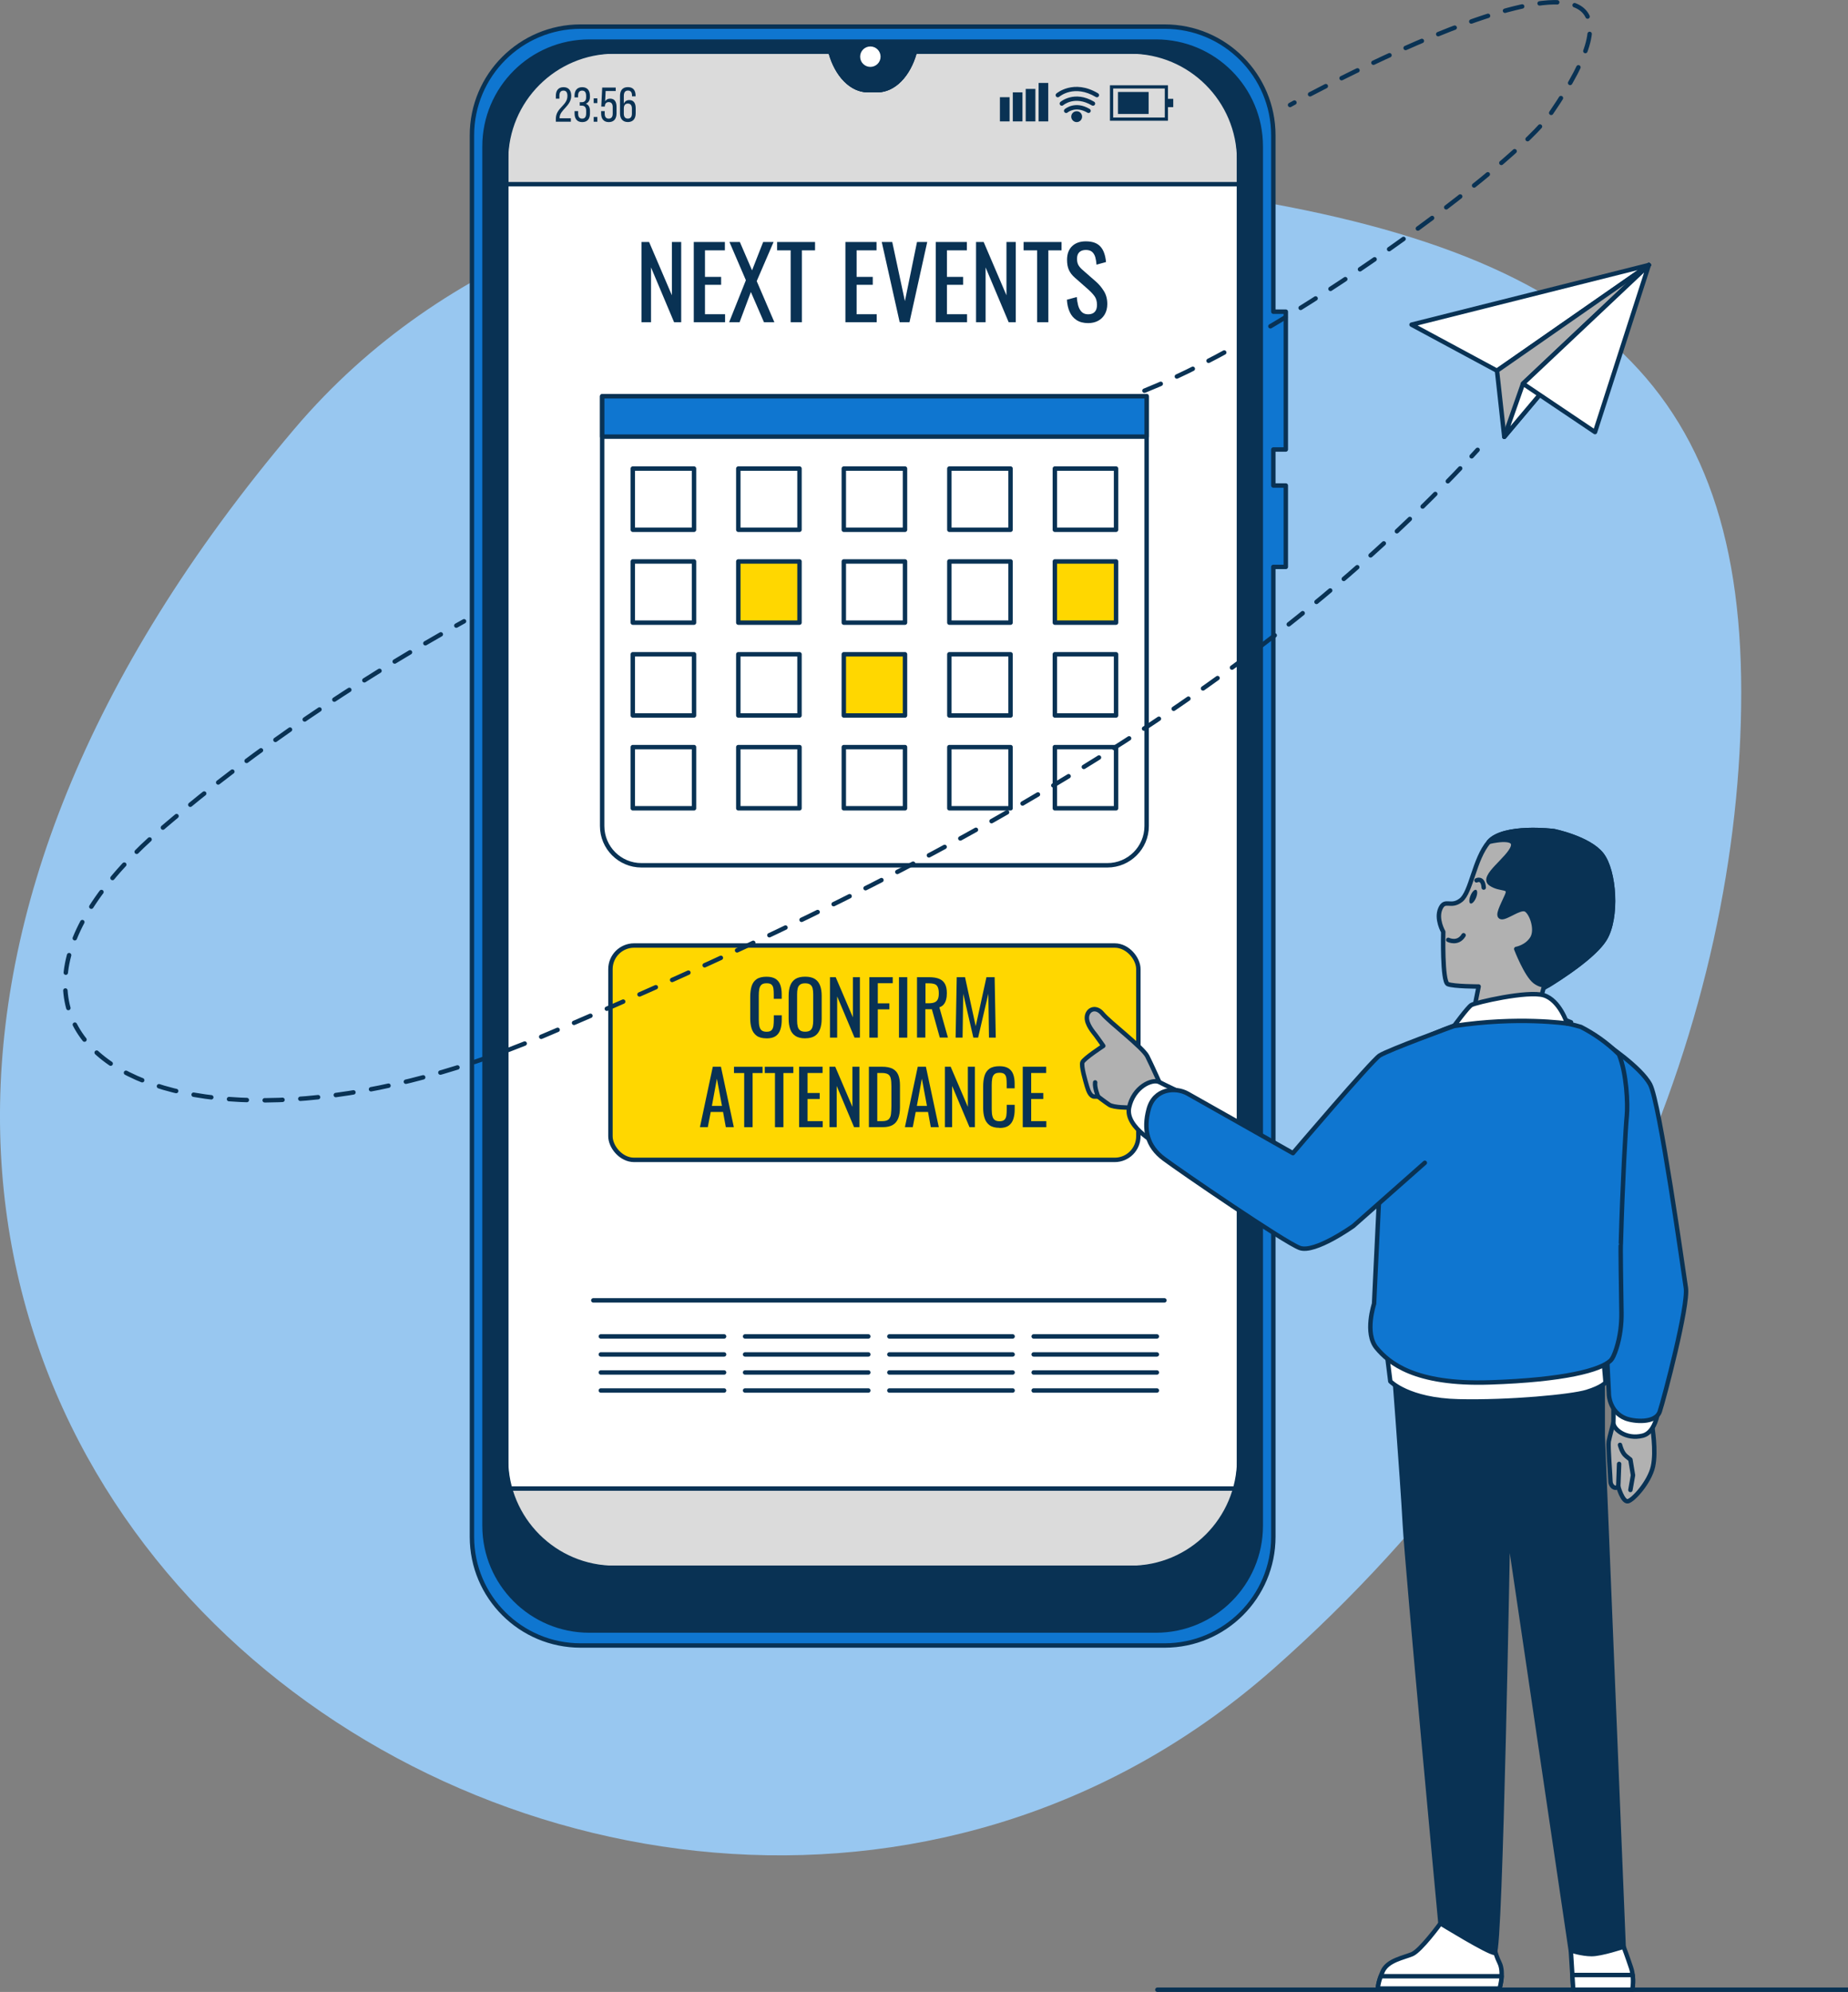 <svg xmlns="http://www.w3.org/2000/svg" id="Layer_1" data-name="Layer 1" viewBox="0 0 392.55 423.16"><rect x="0" y="0" width="392.55" height="423.16" fill="#808080" stroke="none"/><defs><style>      .cls-1 {        fill: #0f76d0;      }      .cls-1, .cls-2, .cls-3, .cls-4, .cls-5, .cls-6, .cls-7, .cls-8, .cls-9 {        stroke: #093254;        stroke-linecap: round;        stroke-linejoin: round;        stroke-width: .94px;      }      .cls-2 {        stroke-dasharray: 3.76;      }      .cls-2, .cls-4, .cls-7 {        fill: none;      }      .cls-3 {        fill: #dbdbdb;      }      .cls-10, .cls-5 {        fill: #093254;      }      .cls-6, .cls-11 {        fill: #fff;      }      .cls-7 {        stroke-dasharray: 3.79 3.79;      }      .cls-12 {        fill: #98c7f0;      }      .cls-8 {        fill: gold;      }      .cls-9 {        fill: #b1b1b1;      }    </style></defs><path class="cls-12" d="M246.71,39.71S127.21,14.84,62.54,91.11c-179.99,212.3,72.15,383.52,208.12,263.26,68.49-60.58,99.21-139.13,99.21-207.37s-35.49-96.46-123.17-107.28Z"></path><g><path class="cls-6" d="M263.23,25.5v293.01c0,8.04-6.52,14.56-14.56,14.56h-126.61c-8.04,0-14.56-6.52-14.56-14.56V25.49c0-8.04,6.52-14.55,14.55-14.55h54.34l.05.17c1.35,4.87,4.47,8.04,7.93,8.04h1.98c3.46,0,6.58-3.17,7.93-8.04l.05-.17h54.33c8.04,0,14.56,6.52,14.56,14.56Z"></path><g><path class="cls-3" d="M263.23,39.13v-13.63c0-8.04-6.52-14.56-14.56-14.56h-54.33l-.05.17c-1.35,4.87-4.47,8.04-7.93,8.04h-1.98c-3.46,0-6.58-3.17-7.93-8.04l-.05-.17h-54.34c-8.04,0-14.55,6.52-14.55,14.55v13.64h155.73Z"></path><path class="cls-3" d="M107.5,316.22v2.29c0,8.04,6.52,14.56,14.56,14.56h126.61c8.04,0,14.56-6.52,14.56-14.56v-2.29H107.5Z"></path></g><g><path class="cls-1" d="M273.13,95.48v-29.27h-2.65V28.75c0-12.76-10.34-23.1-23.09-23.1h-124.05c-12.75,0-23.09,10.34-23.09,23.1v297.72c0,12.76,10.34,23.09,23.09,23.09h124.05c12.75,0,23.09-10.34,23.09-23.09V120.43h2.65v-17.29h-2.65v-7.65h2.65ZM263.23,309.98c0,12.76-10.35,23.1-23.1,23.1h-109.54c-12.75,0-23.1-10.34-23.1-23.1V34.03c0-12.75,10.35-23.09,23.1-23.09h45.8l.05.17c1.35,4.87,4.47,8.04,7.93,8.04h1.98c3.46,0,6.58-3.17,7.93-8.04l.05-.17h45.79c12.75,0,23.1,10.34,23.1,23.09v275.95Z"></path><path class="cls-5" d="M245.54,8.84h-120.35c-12.3,0-22.27,9.97-22.27,22.27v293c0,12.3,9.97,22.27,22.27,22.27h120.35c12.3,0,22.27-9.97,22.27-22.27V31.11c0-12.3-9.97-22.27-22.27-22.27ZM263.23,310.8c0,12.3-9.97,22.28-22.28,22.28h-111.18c-12.3,0-22.28-9.97-22.28-22.28V33.21c0-12.3,9.97-22.27,22.27-22.27h46.63l.05.17c1.35,4.87,4.47,8.04,7.93,8.04h1.98c3.46,0,6.58-3.17,7.93-8.04l.05-.17h46.61c12.3,0,22.28,9.97,22.28,22.28v277.59Z"></path><path class="cls-11" d="M187.05,12.04c0-1.2-.97-2.17-2.17-2.17s-2.17.97-2.17,2.17.97,2.17,2.17,2.17,2.17-.97,2.17-2.17Z"></path><g><g><path class="cls-10" d="M121.34,20.35c0,2.19-2.46,2.98-2.47,4.66v.11h2.39v.74h-3.19v-.62c0-2.35,2.46-2.81,2.46-4.85,0-.75-.25-1.14-.85-1.14s-.85.43-.85,1.07v.64h-.76v-.59c0-1.11.51-1.85,1.63-1.85s1.64.73,1.64,1.84Z"></path><path class="cls-10" d="M125.32,20.34v.19c0,.75-.3,1.28-.88,1.5.61.23.88.78.88,1.51v.56c0,1.11-.52,1.84-1.64,1.84s-1.63-.73-1.63-1.84v-.5h.76v.55c0,.66.27,1.05.85,1.05s.85-.38.85-1.12v-.56c0-.72-.3-1.06-.92-1.08h-.44v-.73h.48c.54-.02.87-.36.87-1v-.33c0-.75-.26-1.13-.85-1.13s-.85.41-.85,1.06v.37h-.76v-.33c0-1.11.52-1.83,1.63-1.83s1.64.72,1.64,1.83Z"></path><path class="cls-10" d="M126.89,20.89v1.01h-.78v-1.01h.78ZM126.89,24.85v1.01h-.78v-1.01h.78Z"></path><path class="cls-10" d="M128.53,21.55c.23-.4.59-.6,1.08-.6.94,0,1.35.69,1.35,1.73v1.42c0,1.11-.53,1.84-1.64,1.84s-1.63-.73-1.63-1.84v-.49h.76v.54c0,.66.27,1.05.85,1.05s.85-.39.85-1.05v-1.41c0-.65-.27-1.05-.85-1.05-.45,0-.75.25-.82.78v.17h-.76l.2-4.04h2.87v.73h-2.14l-.11,2.24Z"></path><path class="cls-10" d="M135.01,20.33v.14h-.76v-.19c0-.66-.27-1.04-.86-1.04s-.88.39-.88,1.17v1.63c.2-.5.59-.78,1.17-.78.94,0,1.35.68,1.35,1.73v1.1c0,1.11-.55,1.84-1.66,1.84s-1.67-.73-1.67-1.84v-3.71c0-1.15.52-1.87,1.67-1.87s1.64.71,1.64,1.82ZM132.51,23.05v1.09c0,.66.27,1.05.86,1.05s.86-.39.86-1.05v-1.09c0-.66-.28-1.05-.86-1.05s-.86.39-.86,1.05Z"></path></g><g><rect class="cls-10" x="212.4" y="20.65" width="2.05" height="5.14"></rect><rect class="cls-10" x="215.14" y="19.62" width="2.05" height="6.17"></rect><rect class="cls-10" x="217.88" y="18.89" width="2.05" height="6.9"></rect><rect class="cls-10" x="220.62" y="17.62" width="2.05" height="8.17"></rect><g><path class="cls-10" d="M248.1,25.65h-12.33v-7.53h12.33v7.53ZM236.46,24.96h10.96v-6.16h-10.96v6.16Z"></path><rect class="cls-10" x="237.48" y="19.54" width="6.51" height="4.67"></rect><rect class="cls-10" x="247.67" y="20.99" width="1.55" height="1.77"></rect></g><path class="cls-10" d="M231.25,24.01c-.08,0-.16-.02-.24-.06-2.51-1.49-4.17-.11-4.24-.05-.19.17-.48.14-.65-.05-.17-.19-.15-.48.04-.65.09-.08,2.21-1.89,5.31-.05.22.13.29.41.16.63-.09.14-.24.22-.4.22Z"></path><path class="cls-10" d="M232.18,22.46c-.08,0-.16-.02-.24-.06-3.63-2.16-6.07-.07-6.09-.05-.19.17-.48.15-.65-.04-.17-.19-.15-.48.04-.65.03-.03,2.97-2.55,7.17-.05.22.13.29.41.16.63-.09.14-.24.22-.4.22Z"></path><path class="cls-10" d="M233.02,20.67c-.08,0-.16-.02-.24-.06-4.59-2.73-7.65-.16-7.78-.05-.19.17-.48.15-.65-.04-.17-.19-.15-.48.04-.65.04-.03,3.67-3.14,8.85-.05.22.13.29.41.16.63-.09.14-.24.22-.4.22Z"></path><path class="cls-10" d="M229.86,24.78c0,.64-.52,1.16-1.15,1.16s-1.16-.52-1.16-1.16.52-1.15,1.16-1.15,1.15.52,1.15,1.15Z"></path></g></g></g></g><g><rect class="cls-8" x="129.67" y="200.86" width="112.14" height="45.54" rx="5.02" ry="5.02"></rect><g><path class="cls-6" d="M127.92,84.18h115.65v91.3c0,4.6-3.74,8.34-8.34,8.34h-98.98c-4.6,0-8.34-3.74-8.34-8.34v-91.3h0Z"></path><rect class="cls-1" x="127.92" y="84.18" width="115.65" height="8.58"></rect><g><rect class="cls-6" x="134.42" y="99.54" width="13" height="13"></rect><rect class="cls-6" x="156.83" y="99.54" width="13" height="13"></rect><rect class="cls-6" x="179.24" y="99.54" width="13" height="13"></rect><rect class="cls-6" x="201.66" y="99.54" width="13" height="13"></rect><rect class="cls-6" x="224.07" y="99.54" width="13" height="13"></rect></g><g><rect class="cls-6" x="134.42" y="119.27" width="13" height="13"></rect><rect class="cls-8" x="156.83" y="119.27" width="13" height="13"></rect><rect class="cls-6" x="179.24" y="119.27" width="13" height="13"></rect><rect class="cls-6" x="201.66" y="119.27" width="13" height="13"></rect><rect class="cls-8" x="224.07" y="119.27" width="13" height="13"></rect></g><g><rect class="cls-6" x="134.42" y="138.99" width="13" height="13"></rect><rect class="cls-6" x="156.83" y="138.99" width="13" height="13"></rect><rect class="cls-8" x="179.24" y="138.99" width="13" height="13"></rect><rect class="cls-6" x="201.66" y="138.99" width="13" height="13"></rect><rect class="cls-6" x="224.07" y="138.99" width="13" height="13"></rect></g><g><rect class="cls-6" x="134.42" y="158.71" width="13" height="13"></rect><rect class="cls-6" x="156.83" y="158.71" width="13" height="13"></rect><rect class="cls-6" x="179.24" y="158.71" width="13" height="13"></rect><rect class="cls-6" x="201.66" y="158.71" width="13" height="13"></rect><rect class="cls-6" x="224.07" y="158.71" width="13" height="13"></rect></g></g><line class="cls-4" x1="126.03" y1="276.24" x2="247.34" y2="276.24"></line><g><g><line class="cls-4" x1="127.63" y1="283.9" x2="153.81" y2="283.9"></line><line class="cls-4" x1="127.63" y1="287.73" x2="153.81" y2="287.73"></line><line class="cls-4" x1="127.63" y1="291.56" x2="153.81" y2="291.56"></line><line class="cls-4" x1="127.63" y1="295.39" x2="153.81" y2="295.39"></line></g><g><line class="cls-4" x1="158.27" y1="283.9" x2="184.45" y2="283.9"></line><line class="cls-4" x1="158.27" y1="287.73" x2="184.45" y2="287.73"></line><line class="cls-4" x1="158.27" y1="291.56" x2="184.45" y2="291.56"></line><line class="cls-4" x1="158.27" y1="295.39" x2="184.45" y2="295.39"></line></g><g><line class="cls-4" x1="188.92" y1="283.9" x2="215.1" y2="283.9"></line><line class="cls-4" x1="188.92" y1="287.73" x2="215.1" y2="287.73"></line><line class="cls-4" x1="188.92" y1="291.56" x2="215.1" y2="291.56"></line><line class="cls-4" x1="188.92" y1="295.39" x2="215.1" y2="295.39"></line></g><g><line class="cls-4" x1="219.57" y1="283.9" x2="245.74" y2="283.9"></line><line class="cls-4" x1="219.57" y1="287.73" x2="245.74" y2="287.73"></line><line class="cls-4" x1="219.57" y1="291.56" x2="245.74" y2="291.56"></line><line class="cls-4" x1="219.57" y1="295.39" x2="245.74" y2="295.39"></line></g></g></g><g><path class="cls-10" d="M136.26,68.45v-17.04h1.62l4.84,11.32v-11.32h1.98v17.04h-1.51l-4.9-11.64v11.64h-2.02Z"></path><path class="cls-10" d="M147.37,68.45v-17.04h6.61v1.77h-4.23v5.64h3.43v1.68h-3.43v6.25h4.27v1.7h-6.65Z"></path><path class="cls-10" d="M154.88,68.45l3.56-8.92-3.49-8.12h2.21l2.59,6.02,2.36-6.02h2.21l-3.58,8.31,3.75,8.73h-2.21l-2.78-6.42-2.4,6.42h-2.21Z"></path><path class="cls-10" d="M167.95,68.45v-15.27h-2.88v-1.77h8.06v1.77h-2.8v15.27h-2.38Z"></path><path class="cls-10" d="M179.58,68.45v-17.04h6.61v1.77h-4.23v5.64h3.43v1.68h-3.43v6.25h4.27v1.7h-6.65Z"></path><path class="cls-10" d="M191.11,68.45l-3.81-17.04h2.23l2.69,12.56,2.57-12.56h2.17l-3.77,17.04h-2.08Z"></path><path class="cls-10" d="M198.77,68.45v-17.04h6.61v1.77h-4.23v5.64h3.43v1.68h-3.43v6.25h4.27v1.7h-6.65Z"></path><path class="cls-10" d="M207.33,68.45v-17.04h1.62l4.84,11.32v-11.32h1.98v17.04h-1.51l-4.9-11.64v11.64h-2.02Z"></path><path class="cls-10" d="M220.31,68.45v-15.27h-2.88v-1.77h8.06v1.77h-2.8v15.27h-2.38Z"></path><path class="cls-10" d="M231.15,68.64c-.98,0-1.8-.21-2.45-.63-.65-.42-1.15-1-1.48-1.75-.34-.74-.53-1.61-.59-2.59l2.1-.57c.04.6.14,1.19.28,1.75.15.56.39,1.02.73,1.38.34.36.81.54,1.41.54s1.08-.17,1.4-.52c.32-.34.47-.84.47-1.48,0-.77-.18-1.39-.53-1.86-.35-.47-.79-.94-1.33-1.42l-2.86-2.52c-.56-.49-.98-1.03-1.24-1.61-.27-.58-.4-1.3-.4-2.16,0-1.25.36-2.22,1.07-2.9.72-.69,1.69-1.03,2.92-1.03.67,0,1.27.09,1.78.26.51.18.94.45,1.28.81.34.36.62.82.82,1.38.2.55.34,1.2.41,1.95l-2.02.55c-.04-.56-.13-1.08-.25-1.55-.13-.47-.35-.85-.66-1.14-.32-.29-.77-.43-1.36-.43s-1.05.16-1.38.47c-.33.32-.49.78-.49,1.4,0,.52.09.95.26,1.28s.46.68.85,1.03l2.88,2.52c.65.56,1.21,1.23,1.7,2.01.49.78.74,1.7.74,2.77,0,.84-.18,1.57-.53,2.18-.35.61-.83,1.08-1.44,1.4-.61.32-1.31.48-2.11.48Z"></path></g><g><path class="cls-10" d="M162.82,220.58c-.91,0-1.61-.19-2.12-.57-.5-.38-.85-.89-1.05-1.54-.2-.64-.29-1.36-.29-2.15v-4.53c0-.87.1-1.62.29-2.27.2-.64.54-1.14,1.05-1.5.5-.35,1.21-.53,2.12-.53.8,0,1.44.15,1.91.44.47.3.81.72,1.01,1.27.2.55.31,1.21.31,1.98v1.01h-1.69v-.9c0-.48-.02-.9-.07-1.26-.05-.36-.18-.65-.39-.85-.21-.2-.56-.3-1.06-.3s-.88.11-1.11.33c-.23.22-.38.52-.45.92-.07.4-.1.86-.1,1.39v5.09c0,.64.05,1.15.16,1.53.1.38.28.64.52.8.24.16.57.24.98.24.49,0,.83-.11,1.05-.33.21-.22.34-.52.4-.89.05-.38.08-.82.08-1.33v-.95h1.69v.95c0,.78-.09,1.47-.29,2.07-.19.6-.52,1.06-.98,1.39-.46.33-1.12.5-1.96.5Z"></path><path class="cls-10" d="M171.04,220.58c-.87,0-1.56-.17-2.08-.51-.52-.34-.89-.82-1.11-1.45-.22-.63-.33-1.37-.33-2.21v-4.87c0-.84.11-1.57.34-2.18s.6-1.07,1.11-1.4c.51-.32,1.2-.48,2.07-.48s1.55.17,2.06.49c.51.33.87.79,1.1,1.4.23.6.34,1.33.34,2.17v4.88c0,.83-.11,1.56-.34,2.19-.23.62-.59,1.11-1.1,1.45-.51.34-1.19.51-2.06.51ZM171.04,219.17c.47,0,.83-.1,1.08-.29.24-.19.41-.47.49-.82.09-.35.13-.77.13-1.24v-5.63c0-.48-.04-.88-.13-1.23-.08-.34-.25-.61-.49-.79-.24-.18-.6-.28-1.08-.28s-.84.09-1.09.28c-.25.18-.42.45-.5.79-.09.34-.13.75-.13,1.23v5.63c0,.47.04.89.13,1.24.08.35.25.63.5.82.25.2.61.29,1.09.29Z"></path><path class="cls-10" d="M176.3,220.43v-12.84h1.22l3.65,8.53v-8.53h1.49v12.84h-1.14l-3.69-8.76v8.76h-1.52Z"></path><path class="cls-10" d="M184.67,220.43v-12.84h4.96v1.28h-3.17v4.28h2.46v1.27h-2.46v6.01h-1.79Z"></path><path class="cls-10" d="M190.96,220.43v-12.84h1.76v12.84h-1.76Z"></path><path class="cls-10" d="M194.79,220.43v-12.84h2.58c.86,0,1.56.11,2.12.34.56.23.97.59,1.24,1.09s.4,1.16.4,1.97c0,.5-.05.95-.16,1.36s-.27.75-.51,1.03c-.23.28-.54.48-.92.61l1.82,6.43h-1.73l-1.68-6.02h-1.39v6.02h-1.79ZM196.58,213.13h.68c.51,0,.92-.06,1.24-.19.32-.13.55-.34.7-.65.15-.31.22-.74.22-1.28,0-.75-.14-1.29-.41-1.62s-.82-.5-1.63-.5h-.79v4.25Z"></path><path class="cls-10" d="M202.99,220.43l.24-12.84h1.76l2.27,10.41,2.28-10.41h1.74l.24,12.84h-1.44l-.14-9.32-2.17,9.32h-1.01l-2.15-9.32-.14,9.32h-1.46Z"></path><path class="cls-10" d="M148.68,239.45l2.73-12.84h1.73l2.74,12.84h-1.7l-.59-3.23h-2.62l-.62,3.23h-1.68ZM151.22,234.93h2.14l-1.08-5.78-1.06,5.78Z"></path><path class="cls-10" d="M158.08,239.45v-11.5h-2.17v-1.33h6.07v1.33h-2.11v11.5h-1.79Z"></path><path class="cls-10" d="M164.62,239.45v-11.5h-2.17v-1.33h6.07v1.33h-2.11v11.5h-1.79Z"></path><path class="cls-10" d="M169.75,239.45v-12.84h4.98v1.33h-3.19v4.25h2.58v1.27h-2.58v4.71h3.22v1.28h-5.01Z"></path><path class="cls-10" d="M176.2,239.45v-12.84h1.22l3.65,8.53v-8.53h1.49v12.84h-1.14l-3.69-8.76v8.76h-1.52Z"></path><path class="cls-10" d="M184.57,239.45v-12.84h2.79c.95,0,1.7.15,2.26.44.55.29.95.73,1.19,1.31.24.58.36,1.31.36,2.17v4.72c0,.91-.12,1.68-.36,2.3-.24.62-.62,1.1-1.16,1.42-.53.32-1.25.48-2.15.48h-2.93ZM186.36,238.17h1.01c.66,0,1.12-.13,1.39-.38.27-.25.44-.62.5-1.11.06-.48.09-1.07.09-1.76v-4.17c0-.67-.04-1.2-.13-1.62-.09-.41-.27-.71-.55-.9-.29-.19-.74-.29-1.35-.29h-.97v10.22Z"></path><path class="cls-10" d="M192.22,239.45l2.73-12.84h1.73l2.74,12.84h-1.7l-.59-3.23h-2.62l-.62,3.23h-1.68ZM194.76,234.93h2.14l-1.08-5.78-1.06,5.78Z"></path><path class="cls-10" d="M200.72,239.45v-12.84h1.22l3.65,8.53v-8.53h1.49v12.84h-1.14l-3.69-8.76v8.76h-1.52Z"></path><path class="cls-10" d="M212.3,239.59c-.91,0-1.61-.19-2.12-.57s-.85-.89-1.05-1.54c-.2-.64-.29-1.36-.29-2.15v-4.53c0-.87.1-1.62.29-2.27.2-.64.54-1.14,1.05-1.5.5-.35,1.21-.53,2.12-.53.8,0,1.44.15,1.91.44.47.3.81.72,1.01,1.27.21.55.31,1.21.31,1.98v1.01h-1.69v-.9c0-.48-.02-.9-.07-1.26-.05-.36-.18-.65-.39-.85-.21-.2-.56-.3-1.06-.3s-.88.11-1.11.33c-.23.22-.38.52-.45.92-.07.4-.1.86-.1,1.39v5.09c0,.64.05,1.15.16,1.53.1.38.28.64.52.8.24.16.57.24.98.24.49,0,.83-.11,1.05-.32s.34-.52.4-.89c.05-.38.08-.82.08-1.33v-.95h1.69v.95c0,.78-.09,1.47-.29,2.07-.19.6-.52,1.06-.98,1.4-.46.33-1.12.5-1.96.5Z"></path><path class="cls-10" d="M217.25,239.45v-12.84h4.98v1.33h-3.19v4.25h2.58v1.27h-2.58v4.71h3.22v1.28h-5.01Z"></path></g><g><g><path class="cls-6" d="M305.99,408.59s-4.18,5.74-6.01,6.53c-1.83.78-5.22,1.31-6.27,3.66-1.04,2.35-1.04,3.66-1.04,3.66h25.85s1.04-3.39,0-5.48c-1.04-2.09-1.31-4.18-1.31-4.18l-11.23-4.18Z"></path><path class="cls-6" d="M318.97,419.82h-25.67c-.62,1.68-.62,2.61-.62,2.61h25.85s.37-1.2.45-2.61Z"></path></g><g><path class="cls-6" d="M333.67,414.33l.52,8.36h12.53s.52-2.35-.26-4.7c-.78-2.35-1.57-4.44-1.57-4.44l-11.23.78Z"></path><path class="cls-6" d="M334.19,422.69h12.53s.31-1.41.09-3.13h-12.82l.2,3.13Z"></path></g><path class="cls-5" d="M295.8,286.89s2.09,27.16,2.61,36.82c.52,9.66,7.57,84.88,7.57,84.88,0,0,10.18,6.27,11.49,6.27s2.87-90.62,2.87-90.62l13.32,90.1s2.35.78,4.44.78,6.79-1.57,6.79-1.57l-4.44-108.64v-18.02s-26.37,3.66-33.42,2.61c-7.05-1.04-11.23-2.61-11.23-2.61Z"></path><g><g><path class="cls-9" d="M330.03,176.55s-10.65-1.33-13.78,2.3c-3.12,3.64-3.74,10.7-5.94,12.39-2.2,1.69-3.38-.41-4.35,1.79-.97,2.2.61,4.92.61,4.92,0,0-.26,10.6.97,11.11,1.23.51,6.55.51,6.55.51l-.87,4.35,13.47.57,1.18-4.56s10.24-5.94,13.01-10.44c2.77-4.51,2.1-14.49-.66-17.98-2.76-3.48-10.19-4.97-10.19-4.97Z"></path><path class="cls-10" d="M313.53,190.73c-.33.8-.86,1.34-1.18,1.2-.32-.13-.31-.89.02-1.69.33-.8.86-1.34,1.18-1.2.32.13.31.89-.02,1.69Z"></path><path class="cls-4" d="M307.64,199.66s2.04,1.02,3.25-.98"></path><path class="cls-4" d="M313.64,187.02s1.37-.74,1.53,1.53"></path></g><path class="cls-5" d="M340.22,181.52c-2.76-3.48-10.19-4.97-10.19-4.97,0,0-10.65-1.33-13.78,2.3,0,0,5.89-1.48,5.12,1.03-.77,2.51-6.86,6.35-4.76,7.83,2.1,1.49,4.46.36,3.48,2.56-.97,2.2-2.2,4.35-1.18,4.56,1.02.21,3.89-2.15,5.12-1.64,1.23.51,2.61,4.25,1.43,6.15-1.18,1.89-3.38,2.25-3.38,2.25,0,0,2.1,5.48,3.94,6.91.91.71,1.86.9,2.79.87,2.6-1.59,9.81-6.21,12.06-9.87,2.77-4.51,2.1-14.49-.66-17.98Z"></path></g><path class="cls-6" d="M294.58,287.44l.75,6s3.75,4,14.49,4.25c10.74.25,23.98-1,27.23-2s4-2,4-2l-.59-6.8s-19.65,6.8-45.88.55Z"></path><path class="cls-9" d="M342.72,302.23s-.82,3.05-1,3.98c-.18.92.37,7.55.37,8.47s.92,1.84,1.66,1.11c0,0,.92,3.31,2.03,3.13,1.1-.18,4.6-4.05,5.34-7.37.74-3.32-.18-8.66-.18-8.66l-8.21-.66Z"></path><path class="cls-9" d="M344.12,306.94s.37,1.66,1.29,2.39l.92.74.55,3.32s-.37,2.03-.55,3.13"></path><line class="cls-9" x1="343.75" y1="315.78" x2="343.93" y2="310.99"></line><path class="cls-6" d="M342.71,298.13s.05,2.72,0,4.1c-.04,1.38,2.71,3.65,6.22,2.76,3.5-.88,3.57-7.74,3.57-7.74,0,0-4.84,3.56-9.79.88Z"></path><path class="cls-1" d="M340.89,221.62s7.59,4.96,9.63,8.76c2.04,3.79,7,39.4,7.59,43.19.58,3.79-4.67,23.64-5.54,26.27-.88,2.63-5.58,2.15-7.3,1.46-3.36-1.35-3.5-4.96-3.5-4.96l-.88-17.51v-57.2Z"></path><path class="cls-1" d="M344.3,264.21c.35-12.91,1.04-25.01,1.26-27.13.25-2.5-.02-9.1-1.67-13.1-2.63-2.6-5.45-4.48-8.06-5.82-1.67-.5-2.94-.73-2.94-.73l.83-.26c-1.7-.73-3.24-1.23-4.49-1.57-3.92-1.04-14.36-1.57-17.5,1.31,0,0-9.05,2.82-13.49,6.06-1.32,1.67-3.63,5.18-4.05,9.73-.58,6.42-2.31,44.26-2.31,44.26,0,0-2.09,6.27.52,9.4,2.61,3.13,8.09,7.83,24.02,7.31,15.93-.52,23.52-2.62,25.66-4.61.48-.44.91-1.47,1.28-2.63.78-2.47,1.11-5.05,1.07-7.63-.08-4.96-.23-14.53-.13-14.59Z"></path><path class="cls-6" d="M308.86,217.96s2.87-3.92,3.66-4.44c.78-.52,12.01-3.13,15.41-2.09,3.39,1.04,4.96,6.01,4.96,6.01,0,0-10.44-1.57-24.02.52Z"></path><g><path class="cls-9" d="M246.26,229.87s-1.6-3.57-2.55-5.47-8.08-7.28-9.5-9.03-3.17-.95-3.33.63c-.16,1.58,1.43,3.33,1.9,3.96.48.63,1.58,2.22,1.58,2.22,0,0-4.12,2.69-4.43,3.48-.32.79.63,3.96.95,5.07.32,1.11.79,2.22,1.58,2.22h.79s1.43,1.11,2.38,1.74c.95.63,4.21.6,4.21.6l2.29,1.3s1.13-4.58,4.13-6.72Z"></path><path class="cls-6" d="M233.26,232.95s-.79-1.9-.63-3.01"></path></g><path class="cls-6" d="M250.82,232.07s-3.04-1.41-4.56-2.2c-1.51-.78-5.51,1.05-6.42,5.42-.9,4.37,6.68,8.13,6.68,8.13,0,0-1.36-7.29,4.29-11.35Z"></path><path class="cls-1" d="M308.86,217.96s-14.08,5.12-15.83,6.29c-1.75,1.17-18.39,20.72-18.39,20.72,0,0-19.75-11.19-22.37-12.65-2.63-1.46-7.1-1.07-8.27,3.31-1.17,4.38-.29,7.88,3.21,10.51,3.5,2.63,25.68,17.8,28.89,18.97,3.21,1.17,11.38-4.67,11.38-4.67l15.18-13.42"></path></g><line class="cls-4" x1="245.85" y1="422.69" x2="392.55" y2="422.69"></line><g><g><polygon class="cls-6" points="350.24 56.3 299.84 68.97 317.99 78.75 350.24 56.3"></polygon><polygon class="cls-9" points="317.99 78.75 319.54 92.8 350.24 56.3 317.99 78.75"></polygon><polygon class="cls-6" points="323.51 81.5 319.54 92.8 350.24 56.3 323.51 81.5"></polygon><polygon class="cls-6" points="350.24 56.3 323.51 81.5 338.81 91.79 350.24 56.3"></polygon></g><g><path class="cls-4" d="M98.57,131.98c-.54.3-1.09.61-1.64.92"></path><path class="cls-7" d="M93.64,134.76c-17.03,9.74-38.6,23.57-58.78,40.83-52.97,45.3,1.67,77.81,80.59,44.46,77.59-32.79,145.52-68.26,195.85-121.73"></path><path class="cls-4" d="M312.6,96.94c.43-.46.85-.92,1.27-1.38"></path></g><path class="cls-2" d="M243.1,83c30.73-12.33,78.84-48.02,86.34-58.93,35.73-52.03-55.41-1.77-55.41-1.77"></path></g></svg>